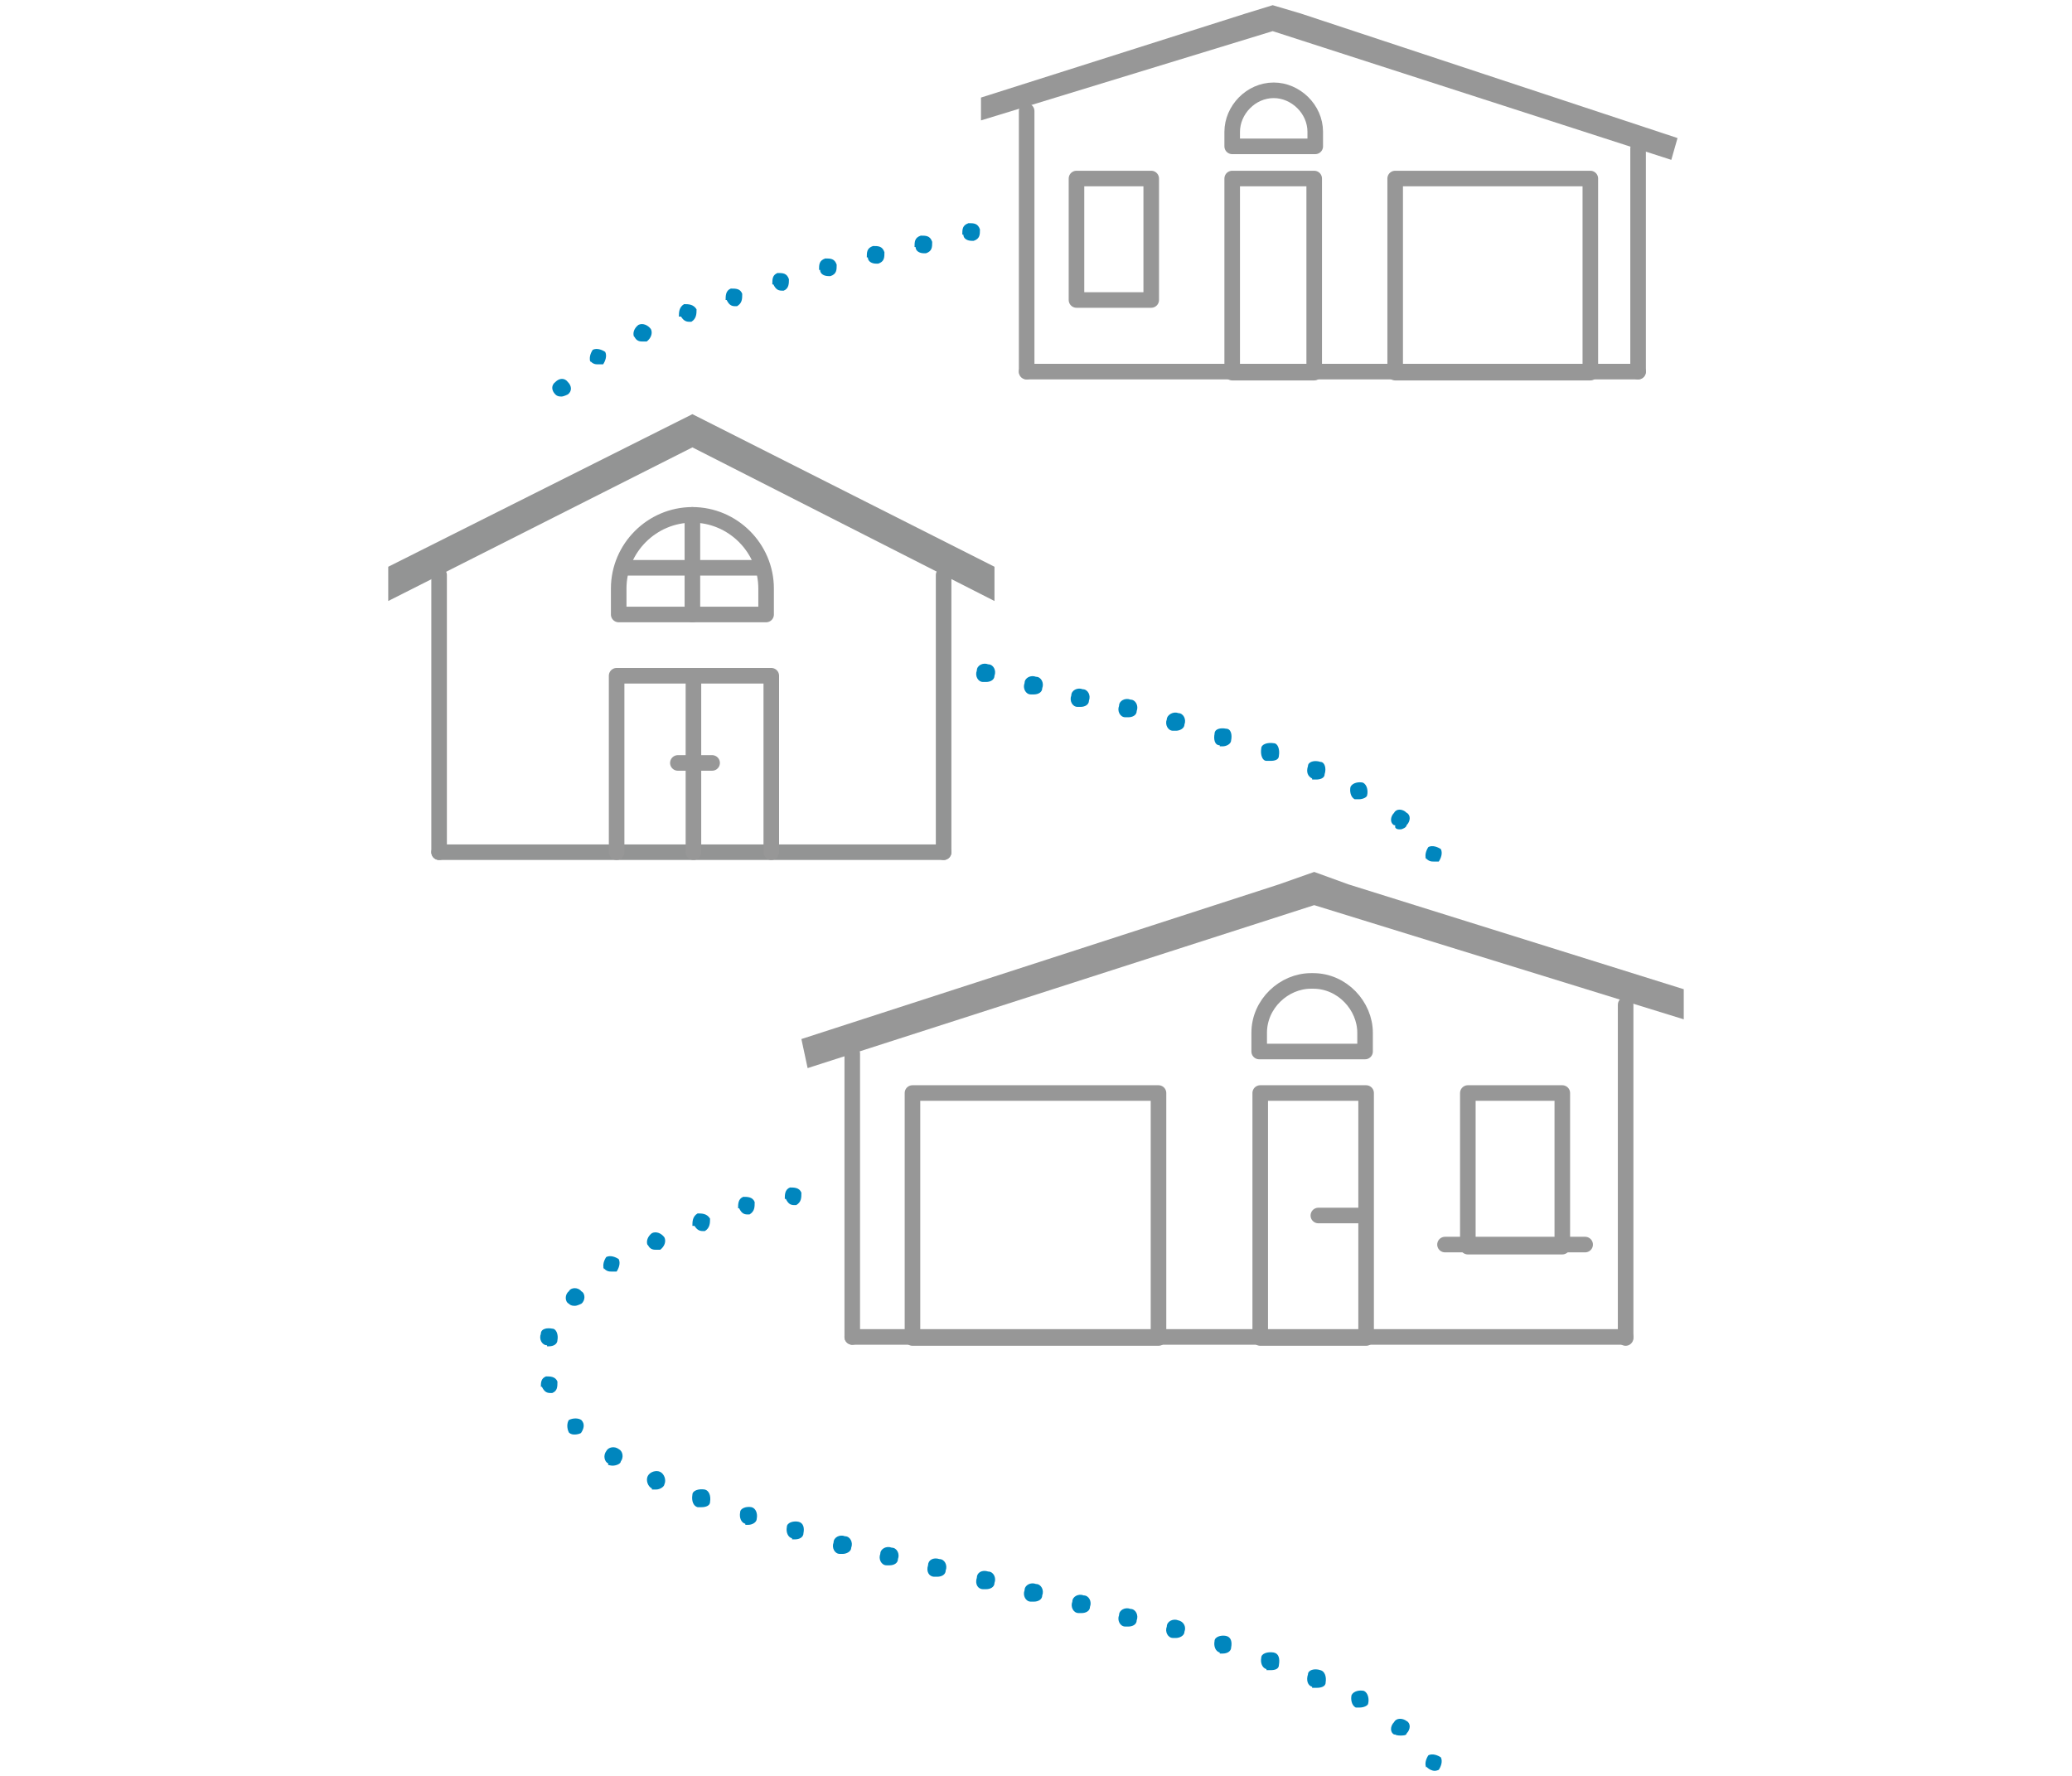<?xml version="1.0" encoding="UTF-8"?>
<svg xmlns="http://www.w3.org/2000/svg" version="1.1" viewBox="0 0 199.6 171.1">
  <defs>
    <style>
      .cls-1 {
        stroke: #979797;
      }

      .cls-1, .cls-2 {
        fill: none;
        stroke-linecap: round;
        stroke-linejoin: round;
        stroke-width: 1.5px;
      }

      .cls-3 {
        fill: #0086be;
      }

      .cls-4 {
        fill: #979797;
      }

      .cls-5 {
        fill: #939494;
      }

      .cls-2 {
        stroke: #939494;
      }
    </style>
  </defs>
  <!-- Generator: Adobe Illustrator 28.7.1, SVG Export Plug-In . SVG Version: 1.2.0 Build 142)  -->
  <g>
    <g id="Layer_1">
      <g id="Layer_1-2" data-name="Layer_1">
        <g id="Layer_1-2">
          <g id="Layer_1-2-2" data-name="Layer_1-2">
            <path class="cls-3" d="M137.4,170.3c-.2-.4,0-.9.2-1.2h0c.4-.2.9,0,1.2.2h0c.2.4,0,.9-.2,1.2h0s-.2.1-.4.1h0c-.2,0-.5-.1-.8-.4h0ZM134.3,167.1c-.4-.2-.4-.8,0-1.2h0c.2-.4.8-.4,1.2-.1h0c.4.2.4.8,0,1.2h0c0,.2-.4.2-.6.2h0s-.4,0-.5-.1h0ZM130.6,164.5c-.4-.2-.5-.8-.4-1.2h0c.2-.4.8-.5,1.2-.4h0c.4.2.5.8.4,1.2h0c0,.2-.4.4-.8.4h-.4ZM126.4,162.5h0c-.4-.1-.6-.6-.4-1.2h0c0-.4.6-.6,1.2-.4h0c.4.1.6.6.5,1.2h0c0,.4-.5.5-.8.5h-.5ZM122,160.8h0c-.4-.1-.6-.6-.5-1.1h0c0-.4.6-.6,1.2-.5h0c.5.1.6.6.5,1.2h0c0,.4-.4.5-.8.5h-.4ZM117.5,159.2c-.4-.1-.6-.6-.5-1.1h0c0-.4.6-.6,1.1-.5h0c.5.1.6.6.5,1.1h0c0,.4-.4.6-.8.6h-.3ZM113,157.8c-.5,0-.8-.6-.6-1.1h0c0-.5.6-.8,1.1-.6h0c.5.1.8.6.6,1.1h0c0,.4-.5.6-.8.6h-.3ZM108.4,156.7c-.5,0-.8-.6-.6-1.1h0c0-.5.6-.8,1.1-.6h0c.5,0,.8.6.6,1.1h0c0,.4-.4.6-.8.6h-.3ZM103.9,155.4h0c-.5,0-.8-.6-.6-1.1h0c0-.5.6-.8,1.1-.6h0c.5,0,.8.6.6,1.1h0c0,.4-.4.6-.8.6h-.3ZM99.3,154.3c-.5,0-.8-.6-.6-1.1h0c0-.5.6-.8,1.1-.6h0c.5,0,.8.6.6,1.1h0c0,.4-.4.6-.8.6h-.3ZM94.7,153.1c-.5,0-.8-.5-.6-1.1h0c0-.5.5-.8,1.1-.6h0c.5,0,.8.6.6,1.1h0c0,.4-.4.6-.8.6h-.3ZM90,151.9c-.5,0-.8-.5-.6-1.1h0c0-.5.5-.8,1.1-.6h0c.5,0,.8.6.6,1.1h0c0,.4-.4.6-.8.6h-.3ZM85.4,150.8c-.5,0-.8-.6-.6-1.1h0c0-.5.6-.8,1.1-.6h0c.5,0,.8.6.6,1.1h0c0,.4-.4.6-.8.6h-.3ZM80.9,149.7c-.5,0-.8-.6-.6-1.1h0c0-.5.6-.8,1.1-.6h0c.5,0,.8.6.6,1.1h0c0,.4-.5.6-.8.6h-.3ZM76.3,148.2c-.4-.1-.6-.6-.5-1.1h0c0-.4.6-.6,1.1-.5h0c.5.1.6.6.5,1.1h0c0,.4-.4.6-.8.6h-.3ZM71.8,146.8h0c-.4-.1-.6-.6-.5-1.1h0c0-.4.6-.6,1.1-.5h0c.4.1.6.6.5,1.1h0c0,.4-.5.6-.8.6h-.3ZM67.2,145.2c-.4-.1-.6-.6-.5-1.2h0c0-.4.6-.6,1.2-.5h0c.4.1.6.6.5,1.2h0c0,.4-.5.5-.8.5h-.4ZM62.8,143.4c-.4-.2-.6-.8-.4-1.2h0c.2-.4.8-.6,1.2-.4h0c.4.2.6.8.4,1.2h0c0,.2-.4.5-.8.5h-.4ZM58.6,141c-.4-.2-.5-.8-.2-1.2h0c.2-.4.8-.5,1.2-.2h0c.4.2.5.8.2,1.2h0c0,.2-.4.4-.8.4h0s-.2,0-.5-.1h.1ZM54.8,138c-.2-.4-.2-.9,0-1.2h0c.4-.2.9-.2,1.2,0h0c.4.4.2.9,0,1.2h0c0,.1-.4.2-.6.2h0c-.2,0-.4,0-.6-.2h.1ZM52.1,133.7c0-.5,0-.9.5-1.1h0c.4,0,.9,0,1.1.5h0c0,.5,0,.9-.5,1.1h-.2c-.4,0-.6-.2-.8-.6h-.1ZM52.7,129.6c-.5,0-.8-.6-.6-1.1h0c0-.5.6-.6,1.1-.5h0c.4,0,.6.6.5,1.1h0c0,.4-.4.6-.8.6h-.2.1-.1ZM54.8,125.6c-.4-.2-.4-.9,0-1.2h0c.2-.4.9-.4,1.2,0h0c.4.2.4.9,0,1.2h0s-.4.2-.6.2h0c-.2,0-.4,0-.6-.2h.1ZM58.2,122.3c-.2-.4,0-.9.2-1.2h0c.4-.2.9,0,1.2.2h0c.2.4,0,.9-.2,1.2h-.5c-.2,0-.5,0-.8-.4h.1v.2ZM62.4,120c-.2-.4,0-.9.4-1.2h0c.4-.2.9,0,1.2.4h0c.2.4,0,.9-.4,1.2h-.4c-.2,0-.6,0-.8-.5h0ZM66.7,118.1c0-.4,0-.9.5-1.2h0c.4,0,.9,0,1.2.5h0c0,.4,0,.9-.5,1.2h-.2c-.4,0-.6-.2-.8-.5h-.2ZM71.1,116.4c0-.4,0-.9.5-1.1h0c.4,0,.9,0,1.1.5h0c0,.5,0,.9-.5,1.2h-.2c-.4,0-.6-.2-.8-.6h-.1ZM137.4,82.8c-.2-.4,0-.9.2-1.2h0c.4-.2.9,0,1.2.2h0c.2.4,0,.9-.2,1.2h-.5c-.2,0-.5,0-.8-.4h.1v.2ZM134.3,79.5h0c-.4-.2-.4-.8,0-1.2h0c.2-.4.8-.4,1.2,0h0c.4.2.4.8,0,1.2h0c0,.2-.4.4-.6.4h0c-.2,0-.4,0-.5-.2h0v-.2ZM130.5,77c-.4-.2-.5-.8-.4-1.2h0c.2-.4.8-.5,1.2-.4h0c.4.2.5.8.4,1.2h0c0,.2-.4.4-.8.4h-.4ZM126.4,75h0c-.4-.2-.6-.6-.4-1.2h0c0-.4.6-.6,1.2-.4h0c.4,0,.6.6.4,1.2h0c0,.4-.5.5-.8.5h-.4ZM122,73.3c-.4,0-.6-.6-.5-1.2h0c0-.4.6-.6,1.2-.5h0c.4,0,.6.6.5,1.2h0c0,.4-.4.5-.8.5h-.4ZM117.5,71.8c-.5,0-.6-.6-.5-1.1h0c0-.5.6-.6,1.1-.5h0c.5,0,.6.6.5,1.1h0c0,.4-.5.6-.8.6h-.3ZM113,70.4c-.5,0-.8-.6-.6-1.1h0c0-.4.6-.8,1.1-.6h0c.5,0,.8.6.6,1.1h0c0,.4-.5.6-.8.6h-.3ZM108.4,69.1h0c-.5,0-.8-.6-.6-1.1h0c0-.5.6-.8,1.1-.6h0c.5,0,.8.6.6,1.1h0c0,.4-.4.6-.8.6h-.3ZM103.8,68.1h0c-.5,0-.8-.6-.6-1.1h0c0-.5.6-.8,1.1-.6h0c.5,0,.8.6.6,1.1h0c0,.4-.4.6-.8.6h-.3ZM99.3,66.9c-.5,0-.8-.6-.6-1.1h0c0-.5.6-.8,1.1-.6h0c.5,0,.8.6.6,1.1h0c0,.4-.4.6-.8.6h-.3ZM94.7,65.7c-.5,0-.8-.6-.6-1.1h0c0-.5.6-.8,1.1-.6h0c.5,0,.8.6.6,1.1h0c0,.4-.4.6-.8.6h-.3ZM53.5,38c-.4-.4-.4-.9,0-1.2h0c.4-.4.9-.4,1.2,0h0c.4.4.4.9,0,1.2h0s-.4.2-.6.2h0c-.2,0-.4,0-.6-.2h.1ZM56.9,34.9c-.2-.4,0-.9.2-1.2h0c.4-.2.9,0,1.2.2h0c.2.4,0,.9-.2,1.2h-.5c-.2,0-.5,0-.8-.4h.1v.2ZM61.1,32.5c-.2-.4,0-.9.4-1.2h0c.4-.2.9,0,1.2.4h0c.2.4,0,.9-.4,1.2h-.4c-.2,0-.6,0-.8-.5h0ZM65.4,30.5c0-.4,0-.9.5-1.2h0c.4,0,.9,0,1.2.5h0c0,.4,0,.9-.5,1.2h-.2c-.4,0-.6-.2-.8-.5h-.2ZM69.9,28.9c0-.4,0-.9.5-1.1h0c.5,0,.9,0,1.1.5h0c0,.5,0,.9-.5,1.2h-.2c-.4,0-.6-.2-.8-.6h-.1ZM74.4,27.4c0-.5,0-.9.5-1.1h0c.5,0,.9,0,1.1.6h0c0,.4,0,.9-.5,1.1h-.2c-.4,0-.6-.2-.8-.6h-.1ZM78.9,26c0-.5,0-.9.6-1.1h0c.5,0,.9,0,1.1.6h0c0,.5,0,.9-.6,1.1h-.2c-.4,0-.8-.2-.8-.6h-.1ZM83.5,24.8c0-.5,0-.9.6-1.1h0c.5,0,.9,0,1.1.6h0c0,.5,0,.9-.6,1.1h-.2c-.4,0-.8-.2-.8-.6h-.1ZM88.1,23.8c0-.5,0-.9.6-1.1h0c.5,0,.9,0,1.1.6h0c0,.5,0,.9-.6,1.1h-.2c-.4,0-.8-.2-.8-.6h-.1ZM92.7,22.6c0-.5,0-.9.6-1.1h0c.5,0,.9,0,1.1.6h0c0,.5,0,.9-.6,1.1h-.2c-.4,0-.8-.2-.8-.6h-.1ZM75.6,115.5c0-.4,0-.9.5-1.1h0c.4,0,.9,0,1.1.5h0c0,.5,0,.9-.5,1.2h-.2c-.4,0-.6-.2-.8-.6h-.1Z"/>
            <g>
              <line class="cls-1" x1="156.6" y1="128.9" x2="156.6" y2="96.8"/>
              <line class="cls-1" x1="152.7" y1="119.9" x2="139.2" y2="119.9"/>
              <rect class="cls-1" x="141.4" y="105.3" width="9.1" height="14.8"/>
              <line class="cls-1" x1="127" y1="117.1" x2="131.5" y2="117.1"/>
              <line class="cls-1" x1="82.1" y1="128.8" x2="82.1" y2="101.5"/>
              <rect class="cls-1" x="87.9" y="105.3" width="23.7" height="23.6"/>
              <rect class="cls-1" x="121.4" y="105.3" width="10.2" height="23.6"/>
              <path class="cls-1" d="M126.5,94.5h0c2.8,0,5,2.4,5,5v1.8h-10.2v-1.8c0-2.8,2.4-5,5-5h.1Z"/>
              <polygon class="cls-4" points="129.9 85.2 126.6 84 123.2 85.2 77.2 100.1 77.8 102.9 126.6 87.2 162.2 98.2 162.2 95.3 129.9 85.2"/>
              <line class="cls-1" x1="82.1" y1="128.8" x2="156.6" y2="128.8"/>
            </g>
            <g>
              <line class="cls-1" x1="98.9" y1="35.8" x2="98.9" y2="10.7"/>
              <rect class="cls-1" x="103.7" y="17.2" width="7.2" height="11.7"/>
              <line class="cls-1" x1="157.8" y1="35.8" x2="157.8" y2="14.3"/>
              <rect class="cls-1" x="134.4" y="17.2" width="18.8" height="18.7"/>
              <rect class="cls-1" x="118.7" y="17.2" width="7.9" height="18.7"/>
              <path class="cls-1" d="M126.6,14.1h-7.9v-1.4c0-2.1,1.8-4,4-4h0c2.1,0,4,1.8,4,4v1.4h0Z"/>
              <polygon class="cls-4" points="120 1.3 122.6 .5 125.3 1.3 161.6 13.3 161 15.4 122.6 3 94.5 11.6 94.5 9.4 120 1.3"/>
              <line class="cls-1" x1="157.8" y1="35.8" x2="98.9" y2="35.8"/>
            </g>
            <g>
              <line class="cls-2" x1="42.3" y1="82.1" x2="42.3" y2="55.4"/>
              <line class="cls-2" x1="90.9" y1="82.1" x2="42.3" y2="82.1"/>
              <line class="cls-2" x1="90.9" y1="55.4" x2="90.9" y2="82.1"/>
              <polygon class="cls-5" points="95.8 57.9 66.7 43.1 37.4 57.9 37.4 54.6 66.7 39.9 95.8 54.6 95.8 57.9"/>
              <path class="cls-1" d="M66.7,49.6h0c3.9,0,7.1,3.2,7.1,7.1v2.5h-14.2v-2.5c0-3.9,3.2-7.1,7.1-7.1Z"/>
              <line class="cls-1" x1="66.7" y1="49.6" x2="66.7" y2="59.2"/>
              <line class="cls-1" x1="60" y1="54.7" x2="73.2" y2="54.7"/>
              <polyline class="cls-1" points="59.4 82.1 59.4 65.1 66.8 65.1 66.8 82.1"/>
              <line class="cls-1" x1="68.6" y1="73.5" x2="65.3" y2="73.5"/>
              <polyline class="cls-1" points="74.3 82.1 74.3 65.1 67 65.1"/>
            </g>
          </g>
        </g>
      </g>
    </g>
  </g>
</svg>